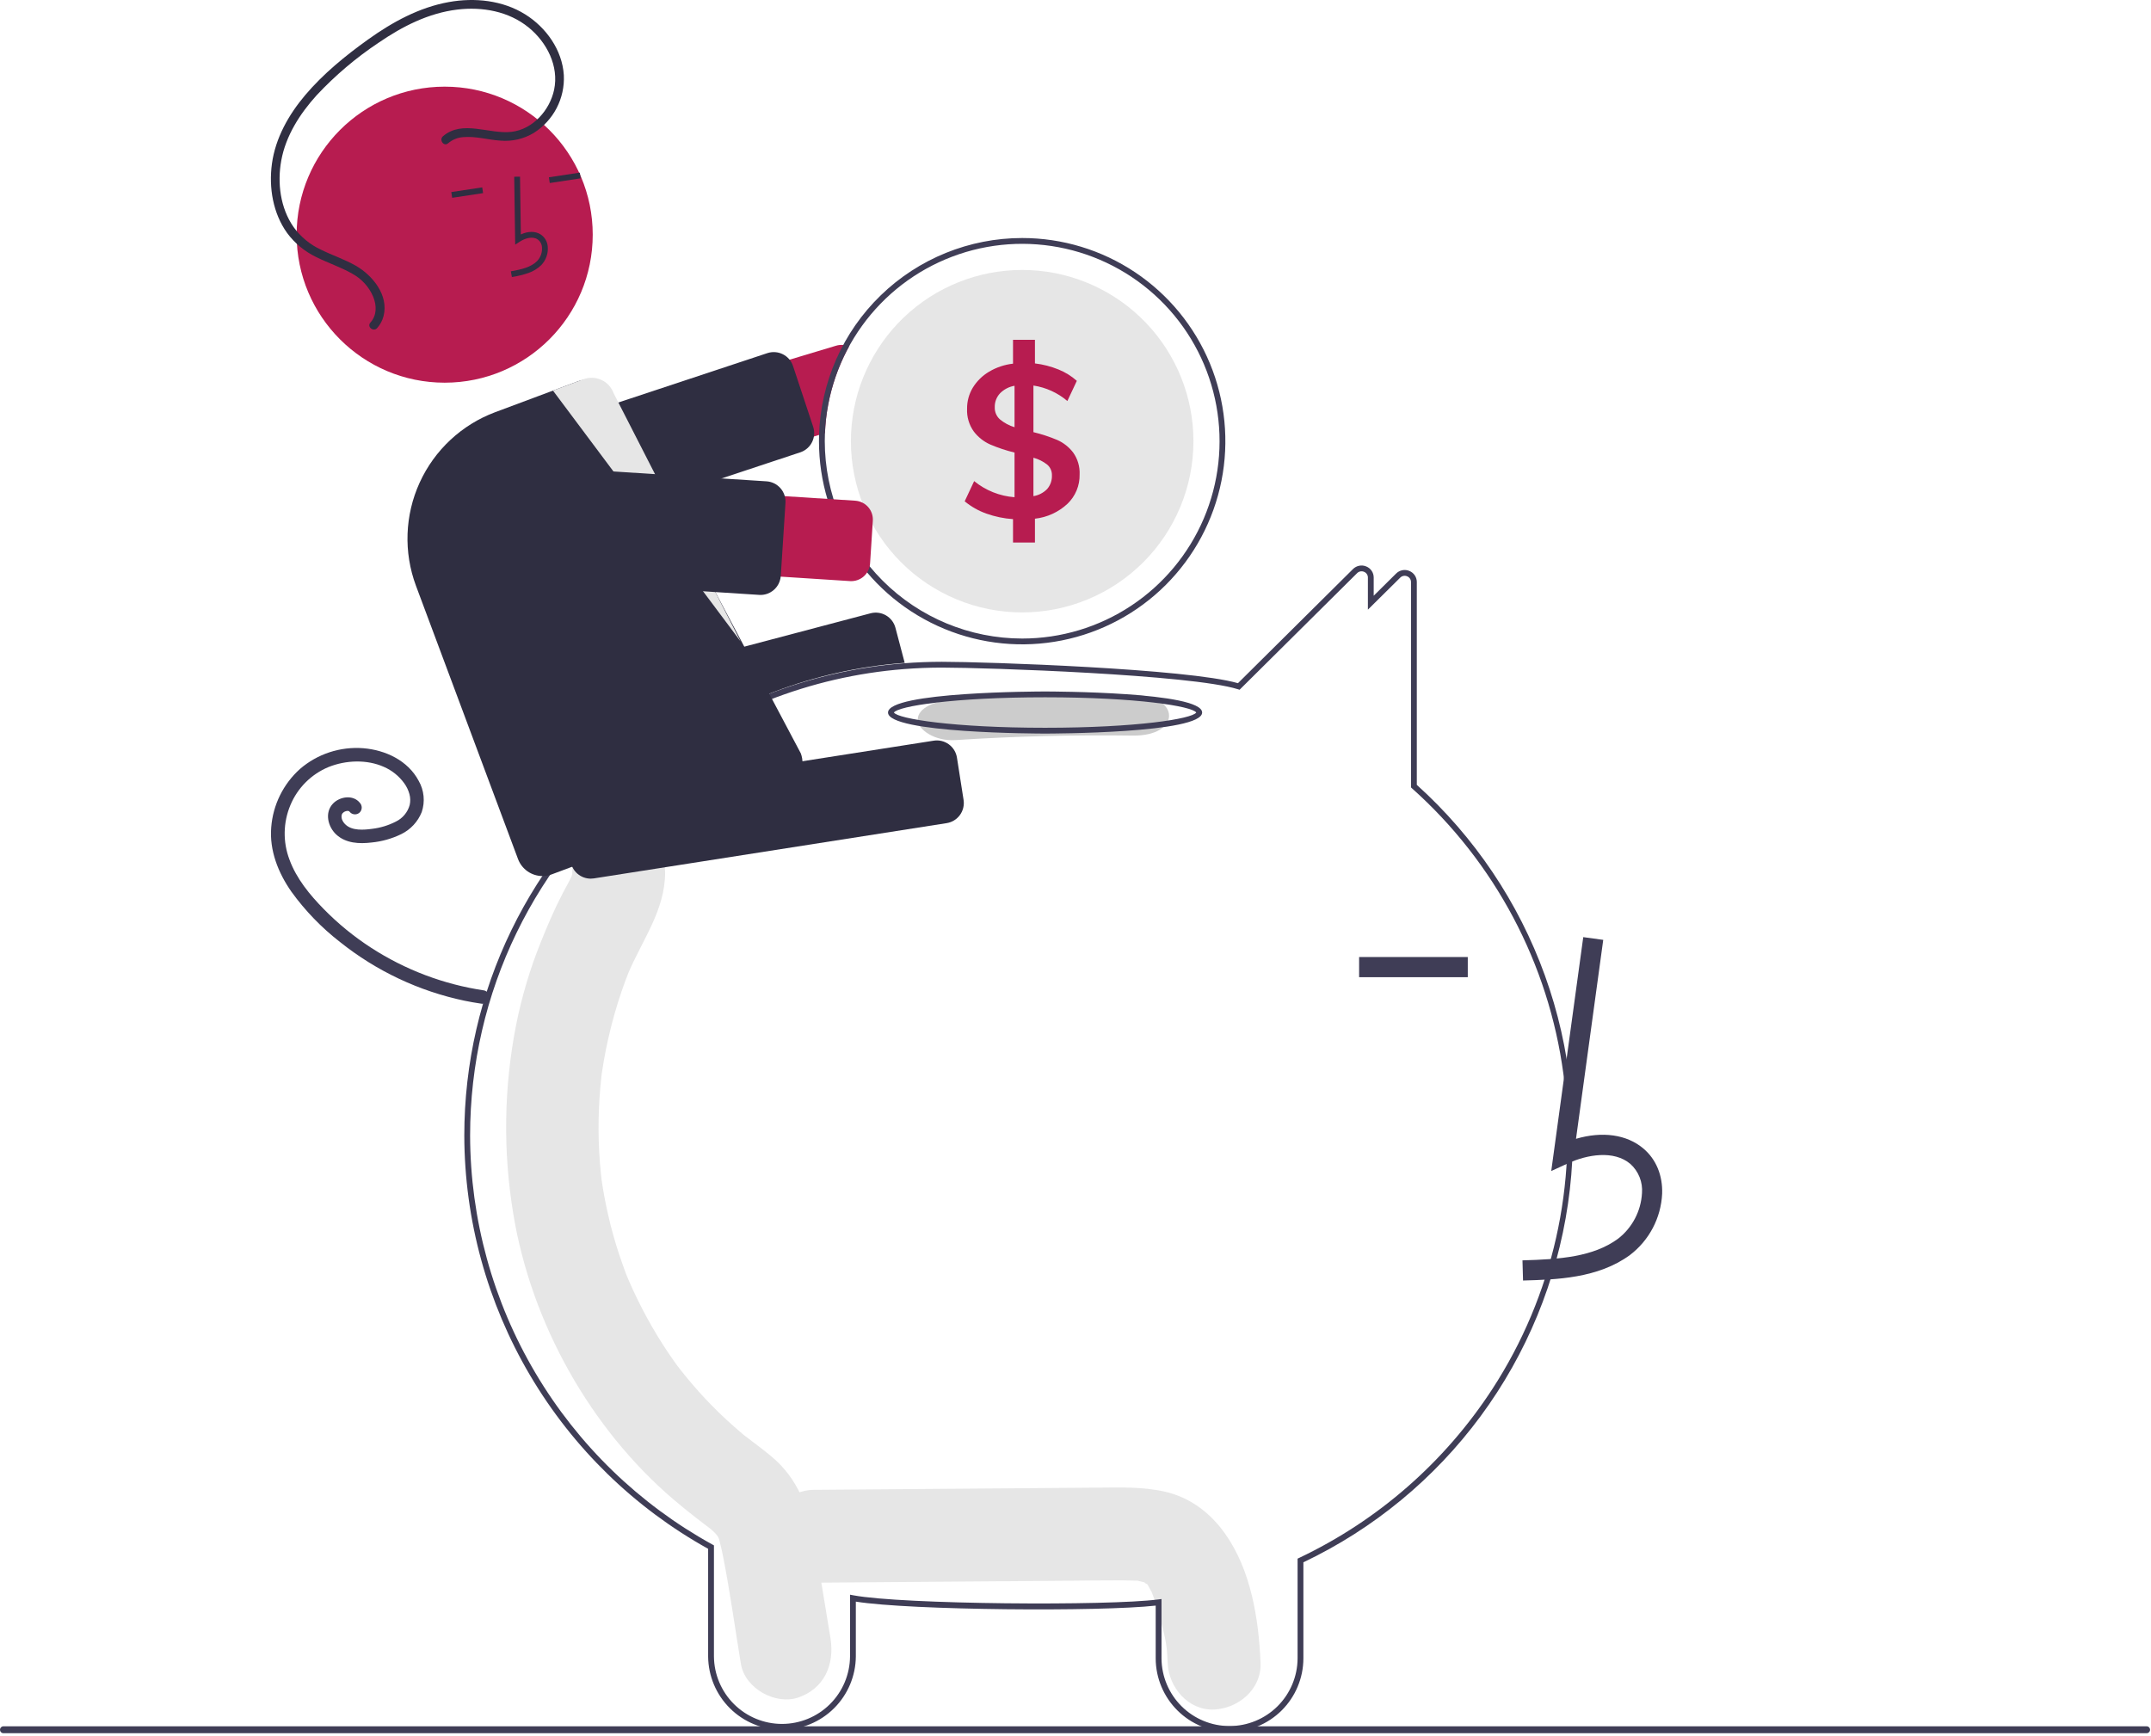 <svg width="741" height="598" viewBox="0 0 741 598" fill="none" xmlns="http://www.w3.org/2000/svg">
<g clip-path="url(#clip0_762_126)">
<path d="M421.949 528.307C416.828 521.135 409.894 515.888 401.178 513.924C393.578 512.211 385.762 512.503 378.036 512.563L280.344 513.316C271.977 513.381 263.955 520.629 264.344 529.316C264.729 537.93 271.375 545.385 280.344 545.316C308.961 545.095 337.578 544.875 366.195 544.654C372.941 544.602 379.692 544.48 386.439 544.503C387.954 544.507 389.463 544.587 390.976 544.605C391.343 544.609 391.608 544.605 391.795 544.598C391.842 544.612 391.881 544.625 391.942 544.642C392.732 544.858 393.542 545.008 394.336 545.214C394.058 545.222 394.851 545.717 395.25 545.885C395.305 545.993 395.421 546.184 395.616 546.48C395.888 546.99 396.693 548.539 396.726 548.49C397.936 551.549 398.934 554.687 399.713 557.883C401.573 564.93 401.981 566.403 402.249 573.015C402.587 581.367 409.366 589.412 418.249 589.015C426.628 588.639 434.612 581.972 434.249 573.015C433.638 557.92 430.988 540.965 421.949 528.307Z" fill="#E6E6E6"/>
<path d="M286.087 564.413C284.252 553.293 282.452 542.166 280.582 531.053C278.684 519.779 274.807 509.455 266.034 502.056C263.689 500.079 261.259 498.233 258.818 496.393C257.959 495.746 257.103 495.098 256.254 494.437C256.204 494.398 256.171 494.373 256.127 494.339C256.034 494.258 255.922 494.163 255.772 494.036C252.115 490.941 248.582 487.709 245.216 484.273C242.228 481.221 239.369 478.04 236.642 474.728C235.96 473.901 235.287 473.066 234.623 472.224C234.509 472.079 233.894 471.284 233.488 470.765C233.111 470.246 232.422 469.308 232.307 469.145C231.531 468.047 230.769 466.94 230.02 465.823C224.924 458.187 220.512 450.118 216.834 441.707C216.469 440.873 216.113 440.034 215.765 439.19C215.672 438.932 215.551 438.602 215.391 438.161C214.65 436.123 213.91 434.087 213.232 432.025C211.792 427.644 210.555 423.198 209.519 418.688C209.006 416.461 208.545 414.223 208.135 411.974C207.924 410.817 207.726 409.657 207.542 408.496C207.512 408.303 207.332 407.05 207.226 406.341C207.148 405.63 207.002 404.37 206.983 404.175C206.866 403.004 206.762 401.832 206.671 400.659C206.466 398.019 206.328 395.374 206.256 392.725C206.133 388.018 206.217 383.311 206.509 378.604C206.675 375.959 206.911 373.321 207.202 370.688C207.22 370.527 207.233 370.398 207.246 370.282C207.264 370.164 207.284 370.031 207.309 369.865C207.524 368.41 207.751 366.957 208.004 365.508C208.964 360.009 210.212 354.563 211.743 349.195C212.468 346.656 213.256 344.137 214.106 341.639C214.485 340.531 214.876 339.426 215.279 338.326C215.253 338.397 216.461 335.31 216.477 335.206C221.272 323.877 229.115 313.549 229.126 300.68C229.133 291.966 221.761 283.62 213.126 284.022C208.82 284.184 204.745 286.012 201.761 289.119C198.776 292.226 197.114 296.371 197.126 300.68C197.126 300.875 197.125 301.042 197.124 301.204C197.044 301.476 196.976 301.702 196.916 301.902C195.981 303.934 194.835 305.865 193.809 307.846C190.998 313.27 188.599 318.871 186.32 324.555C182.59 333.81 179.734 343.395 177.791 353.183C173.568 374.629 173.24 396.661 176.823 418.223C183.027 456.036 203.485 492.232 231.926 516.563C234.395 518.674 236.923 520.714 239.475 522.714C240.531 523.541 241.596 524.353 242.667 525.159C243.172 525.541 245.268 527.193 244.346 526.393C246.329 528.084 247.163 528.936 247.672 530.182C247.746 530.47 247.847 530.86 247.983 531.393C248.342 532.798 248.683 534.2 248.966 535.625C251.441 548.077 253.162 560.737 255.23 573.269C256.651 581.88 267.252 587.484 274.912 584.903C283.828 581.899 287.61 573.639 286.087 564.413Z" fill="#E6E6E6"/>
<path d="M423.567 596.708C416.848 596.725 410.396 594.077 405.626 589.343C400.857 584.609 398.16 578.177 398.127 571.458V553.206C379.019 555.345 313.584 554.85 294.828 551.836V570.728C294.777 577.442 292.075 583.864 287.309 588.594C282.544 593.324 276.102 595.978 269.387 595.978C262.673 595.978 256.231 593.324 251.466 588.594C246.7 583.864 243.998 577.442 243.947 570.728V533.636C218.543 519.523 197.365 498.887 182.599 473.856C167.832 448.826 160.013 420.309 159.947 391.248C159.947 341.418 182.53 294.933 221.906 263.714C247.508 243.347 278.614 231.098 311.228 228.541C315.655 228.194 320.109 228.018 324.467 228.018C339.82 228.018 409.086 230.389 426.465 235.389L466.093 196.068C466.676 195.482 467.419 195.083 468.23 194.921C469.04 194.76 469.88 194.843 470.643 195.161C471.411 195.467 472.07 195.998 472.531 196.684C472.992 197.371 473.235 198.181 473.227 199.008V205.26L480.944 197.617C481.525 197.031 482.268 196.631 483.078 196.469C483.888 196.308 484.728 196.391 485.49 196.709C486.259 197.015 486.918 197.546 487.38 198.233C487.842 198.919 488.085 199.73 488.078 200.557V270.422C507.962 288.349 523.118 310.903 532.201 336.088C541.285 361.272 544.015 388.308 540.151 414.8C536.287 441.292 525.948 466.422 510.049 487.962C494.151 509.503 473.184 526.789 449.007 538.288V571.458C448.974 578.177 446.277 584.609 441.508 589.343C436.739 594.077 430.287 596.725 423.567 596.708ZM400.127 550.938V571.458C400.178 577.641 402.67 583.554 407.06 587.909C411.45 592.264 417.384 594.707 423.567 594.707C429.751 594.707 435.684 592.264 440.075 587.909C444.465 583.554 446.957 577.641 447.007 571.458V537.025L447.578 536.754C474.706 523.881 497.735 503.742 514.109 478.572C534.974 446.454 543.651 407.927 538.57 369.965C533.489 332.003 514.986 297.114 486.41 271.612L486.077 271.314V200.557C486.085 200.127 485.96 199.706 485.72 199.349C485.48 198.992 485.137 198.717 484.736 198.562C484.337 198.391 483.897 198.345 483.472 198.43C483.047 198.514 482.657 198.725 482.354 199.035L471.227 210.055V199.008C471.235 198.578 471.11 198.156 470.87 197.799C470.63 197.442 470.286 197.168 469.886 197.012C469.486 196.842 469.045 196.796 468.619 196.881C468.194 196.966 467.804 197.178 467.5 197.488L427.024 237.652L426.449 237.472C410.293 232.415 339.936 230.018 324.467 230.018C320.161 230.018 315.76 230.192 311.386 230.535C279.167 233.061 248.439 245.161 223.149 265.281C184.254 296.119 161.947 342.032 161.947 391.248C162.014 420.052 169.791 448.313 184.472 473.094C199.153 497.876 220.202 518.275 245.431 532.173L245.947 532.458V570.728C245.999 576.911 248.491 582.823 252.881 587.177C257.272 591.53 263.204 593.973 269.387 593.973C275.57 593.973 281.503 591.53 285.893 587.177C290.284 582.823 292.776 576.911 292.828 570.728V549.442L294.012 549.665C310.868 552.836 381.844 553.336 398.997 551.086L400.127 550.938Z" fill="#3F3D56"/>
<path d="M287.998 119.118L177.258 152.398C173.736 153.46 170.779 155.878 169.038 159.119C167.297 162.36 166.914 166.16 167.973 169.683C169.032 173.207 171.446 176.166 174.685 177.91C177.924 179.655 181.724 180.042 185.248 178.988L282.158 149.858L284.188 149.248C284.599 138.786 287.437 128.564 292.478 119.388C291.845 119.103 291.169 118.927 290.478 118.868C289.643 118.787 288.8 118.872 287.998 119.118Z" fill="#B71C50"/>
<path d="M183.333 186.083C181.863 186.079 180.431 185.614 179.24 184.752C178.049 183.891 177.159 182.677 176.695 181.282L169.77 160.386C169.481 159.513 169.367 158.592 169.434 157.675C169.5 156.758 169.747 155.864 170.16 155.042C170.572 154.221 171.143 153.488 171.838 152.887C172.534 152.286 173.341 151.828 174.214 151.539L264.345 121.669C265.218 121.38 266.138 121.265 267.055 121.332C267.972 121.399 268.867 121.645 269.688 122.058C270.51 122.47 271.242 123.04 271.843 123.736C272.444 124.431 272.902 125.238 273.192 126.111L280.116 147.007C280.693 148.726 280.577 150.601 279.794 152.236C279.012 153.871 277.623 155.137 275.923 155.766C275.84 155.797 275.756 155.827 275.671 155.855L185.542 185.724C184.83 185.961 184.084 186.082 183.333 186.083Z" fill="#2F2E41"/>
<path d="M352.128 82.008C333.937 82.015 316.462 89.1 303.403 101.764C290.344 114.427 282.724 131.676 282.158 149.858C282.138 150.568 282.128 151.288 282.128 152.008C282.128 165.853 286.233 179.386 293.925 190.898C301.617 202.409 312.549 211.381 325.34 216.679C338.131 221.978 352.206 223.364 365.784 220.663C379.363 217.962 391.836 211.295 401.625 201.505C411.415 191.716 418.082 179.243 420.783 165.664C423.484 152.085 422.098 138.011 416.799 125.22C411.501 112.429 402.529 101.497 391.018 93.805C379.506 86.113 365.973 82.008 352.128 82.008ZM352.128 220.008C334.099 219.989 316.814 212.819 304.065 200.07C291.317 187.322 284.147 170.037 284.128 152.008C284.128 151.078 284.148 150.158 284.188 149.248C284.729 135.928 289.174 123.06 296.97 112.246C304.766 101.432 315.569 93.148 328.035 88.424C340.501 83.7 354.081 82.745 367.085 85.677C380.09 88.609 391.946 95.299 401.179 104.915C410.412 114.532 416.615 126.65 419.016 139.763C421.417 152.876 419.91 166.406 414.684 178.67C409.457 190.933 400.741 201.39 389.618 208.74C378.496 216.09 365.459 220.008 352.128 220.008Z" fill="#3F3D56"/>
<path d="M411.128 152.008C411.128 167.655 404.912 182.662 393.847 193.727C382.783 204.792 367.776 211.008 352.128 211.008C336.48 211.008 321.473 204.792 310.409 193.727C299.344 182.662 293.128 167.655 293.128 152.008C293.128 150.138 293.218 148.298 293.388 146.478C294.809 131.376 301.993 117.402 313.447 107.457C324.9 97.513 339.744 92.361 354.896 93.073C370.048 93.784 384.343 100.304 394.815 111.279C405.286 122.253 411.128 136.839 411.128 152.008Z" fill="#E6E6E6"/>
<path d="M369.698 155.928C368.268 154.047 366.386 152.558 364.228 151.598C361.566 150.476 358.817 149.573 356.008 148.898V132.838C360.325 133.489 364.375 135.335 367.698 138.168L370.958 131.218C369.083 129.547 366.93 128.217 364.598 127.288C362.012 126.241 359.298 125.544 356.528 125.218V117.078H348.978V125.298C346.063 125.625 343.25 126.569 340.728 128.068C338.45 129.416 336.531 131.296 335.138 133.548C333.808 135.745 333.118 138.27 333.148 140.838C333.018 143.621 333.824 146.367 335.438 148.638C336.923 150.604 338.885 152.159 341.138 153.158C343.842 154.313 346.639 155.239 349.498 155.928V171.318C344.403 170.933 339.548 168.996 335.588 165.768L332.328 172.728C334.542 174.558 337.061 175.987 339.768 176.948C342.735 178.009 345.834 178.655 348.978 178.868V186.938H356.528V178.718C360.721 178.259 364.654 176.456 367.738 173.578C369.096 172.275 370.169 170.705 370.888 168.966C371.608 167.228 371.958 165.359 371.918 163.478C372.043 160.783 371.262 158.125 369.698 155.928ZM349.498 147.198C347.659 146.64 345.949 145.722 344.468 144.498C343.881 143.975 343.417 143.33 343.109 142.607C342.802 141.884 342.658 141.103 342.688 140.318C342.633 138.537 343.288 136.807 344.508 135.508C345.86 134.145 347.605 133.239 349.498 132.918V147.198ZM360.748 168.478C359.472 169.786 357.811 170.652 356.008 170.948V157.708C357.731 158.17 359.344 158.976 360.748 160.078C361.28 160.532 361.703 161.101 361.985 161.742C362.268 162.382 362.402 163.078 362.378 163.778C362.447 165.494 361.865 167.173 360.748 168.478Z" fill="#B71C50"/>
<path d="M186.546 270.772C185 270.769 183.498 270.257 182.274 269.314C181.049 268.371 180.169 267.05 179.771 265.556L176.001 251.286C175.529 249.492 175.788 247.585 176.721 245.982C177.653 244.379 179.184 243.211 180.976 242.735L299.917 211.305C301.712 210.837 303.619 211.098 305.221 212.032C306.824 212.967 307.991 214.498 308.468 216.29L311.662 228.38L311.063 228.427C280.559 230.798 251.372 241.858 226.956 260.298L226.782 260.382L188.322 270.541C187.743 270.694 187.146 270.772 186.546 270.772Z" fill="#2F2E41"/>
<path d="M166.847 341.258C152.895 339.197 139.551 334.152 127.725 326.466C121.866 322.661 116.443 318.225 111.551 313.238C106.723 308.313 102.105 302.717 99.713 296.159C97.413 290.091 97.531 283.372 100.045 277.389C102.524 271.443 107.26 266.723 113.213 264.264C119.203 261.875 126.44 261.62 132.269 264.236C135.047 265.453 137.45 267.388 139.233 269.841C140.062 270.973 140.676 272.246 141.044 273.6C141.385 274.826 141.416 276.118 141.134 277.359C140.792 278.598 140.189 279.749 139.366 280.736C138.543 281.724 137.518 282.523 136.36 283.082C133.812 284.389 131.052 285.231 128.208 285.568C125.348 285.958 121.239 286.313 118.94 284.017C118.467 283.563 118.094 283.014 117.847 282.406C117.674 281.941 117.615 281.441 117.675 280.948C117.641 281.165 117.814 280.476 117.804 280.503C117.767 280.605 117.61 280.854 117.834 280.472C117.904 280.346 117.982 280.225 118.067 280.109C117.991 280.207 117.824 280.371 118.122 280.09C118.368 279.82 118.685 279.625 119.036 279.525C119.175 279.485 119.315 279.453 119.454 279.415C119.807 279.319 119.102 279.42 119.463 279.409C119.603 279.404 119.743 279.408 119.882 279.401C120.236 279.385 119.533 279.305 119.872 279.39C120.004 279.423 120.135 279.456 120.264 279.497C120.546 279.585 120.065 279.29 120.256 279.511C120.48 279.77 120.02 279.259 120.275 279.51C120.402 279.634 120.521 279.766 120.633 279.904C121.074 280.34 121.67 280.584 122.29 280.584C122.911 280.584 123.506 280.34 123.948 279.904C124.374 279.458 124.612 278.864 124.612 278.247C124.612 277.629 124.374 277.036 123.948 276.589C121.636 273.724 117.071 274.432 114.732 276.853C111.75 279.942 112.931 284.837 115.832 287.531C119.116 290.582 123.766 290.794 127.99 290.283C131.56 289.941 135.039 288.958 138.26 287.381C141.46 285.808 143.963 283.104 145.284 279.792C145.88 278.025 146.094 276.151 145.912 274.295C145.73 272.438 145.156 270.641 144.227 269.024C140.498 262.012 132.776 258.418 125.143 257.795C121.213 257.487 117.261 257.962 113.516 259.191C109.771 260.421 106.307 262.381 103.324 264.958C97.575 270.134 94.035 277.321 93.436 285.033C92.769 293.029 95.872 300.794 100.395 307.247C105.13 313.804 110.781 319.648 117.174 324.601C129.674 334.58 144.336 341.494 159.986 344.791C161.848 345.176 163.72 345.505 165.601 345.779C166.2 345.924 166.831 345.835 167.367 345.531C167.903 345.227 168.302 344.73 168.485 344.142C168.645 343.542 168.564 342.904 168.257 342.364C167.951 341.825 167.444 341.427 166.847 341.258Z" fill="#3F3D56"/>
<path d="M390.233 239.382C369.791 239.094 349.413 239.612 329.1 240.938C322.157 241.392 316.149 243.846 316.149 247.97C316.149 251.419 322.109 255.459 329.1 255.002C349.403 253.677 369.781 253.158 390.233 253.446C406.907 253.681 406.897 239.617 390.233 239.382Z" fill="#CCCCCC"/>
<path d="M360.02 252.75C357.811 252.75 305.914 252.667 305.914 245.499C305.914 238.331 357.811 238.248 360.02 238.248C362.229 238.248 414.125 238.331 414.125 245.499C414.125 252.667 362.229 252.75 360.02 252.75ZM307.943 245.499C309.364 247.672 328.44 250.75 360.02 250.75C391.6 250.75 410.676 247.672 412.096 245.499C410.676 243.326 391.6 240.248 360.02 240.248C328.44 240.248 309.364 243.326 307.943 245.499Z" fill="#3F3D56"/>
<path d="M524.673 441.2C536.161 440.881 550.459 440.482 561.474 432.436C564.754 429.941 567.449 426.76 569.37 423.115C571.291 419.469 572.391 415.448 572.594 411.332C572.819 404.978 570.523 399.431 566.13 395.718C560.377 390.857 551.976 389.717 542.922 392.377L552.302 323.829L545.417 322.886L534.389 403.473L540.139 400.834C546.806 397.776 555.957 396.22 561.643 401.026C563.04 402.282 564.127 403.844 564.822 405.589C565.517 407.334 565.8 409.216 565.649 411.088C565.48 414.151 564.654 417.142 563.226 419.857C561.798 422.572 559.802 424.948 557.374 426.823C548.802 433.084 537.405 433.892 524.479 434.253L524.673 441.2Z" fill="#3F3D56"/>
<path d="M505.635 329.741H468.203V336.691H505.635V329.741Z" fill="#3F3D56"/>
<path d="M203.485 302.738C201.819 302.732 200.209 302.134 198.944 301.05C197.679 299.965 196.841 298.466 196.581 296.82L194.296 282.239C194.011 280.405 194.465 278.532 195.558 277.033C196.651 275.533 198.295 274.528 200.128 274.239L321.66 255.197C323.494 254.911 325.366 255.365 326.865 256.458C328.365 257.552 329.37 259.195 329.659 261.029L331.944 275.611C332.229 277.444 331.775 279.317 330.682 280.816C329.589 282.316 327.945 283.321 326.112 283.61L204.58 302.652C204.218 302.709 203.852 302.737 203.485 302.738Z" fill="#2F2E41"/>
<path d="M153.189 131.854C181.356 131.854 204.189 109.021 204.189 80.855C204.189 52.688 181.356 29.855 153.189 29.855C125.023 29.855 102.189 52.688 102.189 80.855C102.189 109.021 125.023 131.854 153.189 131.854Z" fill="#B71C50"/>
<path d="M182.064 94.05C183.694 93.48 185.183 92.568 186.431 91.374C187.257 90.523 187.886 89.502 188.276 88.382C188.665 87.263 188.805 86.071 188.686 84.891C188.617 84.051 188.354 83.237 187.918 82.515C187.482 81.793 186.885 81.181 186.174 80.727C184.328 79.592 181.889 79.635 179.427 80.776L179.143 60.869L177.143 60.897L177.477 84.301L178.999 83.302C180.765 82.147 183.301 81.308 185.126 82.431C185.577 82.728 185.954 83.125 186.227 83.592C186.5 84.058 186.661 84.581 186.699 85.12C186.783 85.999 186.677 86.886 186.388 87.72C186.098 88.554 185.633 89.316 185.023 89.954C182.855 92.105 179.646 92.826 175.983 93.485L176.338 95.453C178.285 95.158 180.201 94.688 182.064 94.05Z" fill="#2F2E41"/>
<path d="M199.737 59.472L189.087 61.084L189.386 63.062L200.037 61.449L199.737 59.472Z" fill="#2F2E41"/>
<path d="M166.12 64.561L155.47 66.174L155.769 68.151L166.419 66.539L166.12 64.561Z" fill="#2F2E41"/>
<path d="M186.892 301.846C185.058 301.842 183.269 301.28 181.762 300.234C180.255 299.188 179.103 297.708 178.458 295.991L143.295 201.822C138.997 190.273 139.456 177.49 144.571 166.279C149.686 155.068 159.039 146.343 170.579 142.02L199.171 131.343C200.276 130.928 201.453 130.735 202.634 130.776C203.814 130.817 204.975 131.091 206.049 131.582C207.12 132.061 208.086 132.748 208.888 133.604C209.691 134.461 210.315 135.468 210.724 136.568L275.861 259.552C276.283 260.661 276.483 261.843 276.447 263.029C276.412 264.215 276.142 265.383 275.653 266.465C275.165 267.546 274.467 268.521 273.601 269.332C272.734 270.143 271.716 270.774 270.604 271.19L190.038 301.274C189.032 301.651 187.967 301.845 186.892 301.846Z" fill="#2F2E41"/>
<path d="M190.496 134.582L255.125 221.008L211.393 135.489C211.032 134.492 210.478 133.575 209.762 132.791C209.047 132.008 208.184 131.373 207.223 130.923C206.262 130.473 205.222 130.216 204.161 130.168C203.101 130.12 202.042 130.282 201.044 130.643L190.496 134.582Z" fill="#E6E6E6"/>
<path d="M292.828 200.218L177.433 192.784C175.614 192.667 173.836 192.193 172.2 191.389C170.564 190.584 169.103 189.466 167.9 188.097C166.697 186.728 165.775 185.135 165.187 183.41C164.599 181.685 164.357 179.86 164.474 178.042C164.591 176.223 165.065 174.445 165.87 172.809C166.674 171.173 167.793 169.712 169.162 168.509C170.531 167.306 172.123 166.384 173.849 165.796C175.574 165.208 177.398 164.966 179.217 165.083L294.612 172.515C295.464 172.57 296.297 172.792 297.063 173.169C297.829 173.546 298.513 174.069 299.077 174.711C299.64 175.352 300.072 176.097 300.347 176.905C300.622 177.713 300.736 178.568 300.681 179.42L299.732 194.149C299.622 195.869 298.832 197.475 297.537 198.613C296.242 199.751 294.548 200.328 292.828 200.218Z" fill="#B71C50"/>
<path d="M261.992 204.983C261.84 204.983 261.687 204.978 261.534 204.968L166.778 198.865C165.86 198.806 164.964 198.567 164.139 198.161C163.314 197.755 162.577 197.191 161.97 196.501C161.363 195.81 160.898 195.007 160.602 194.137C160.305 193.267 160.183 192.347 160.242 191.43L161.862 166.271C161.921 165.354 162.161 164.457 162.566 163.632C162.972 162.807 163.536 162.071 164.227 161.464C164.917 160.857 165.721 160.392 166.591 160.095C167.461 159.799 168.381 159.677 169.298 159.736L264.054 165.839C265.906 165.961 267.634 166.811 268.859 168.205C270.085 169.599 270.707 171.422 270.59 173.274L268.97 198.433C268.88 199.781 268.404 201.075 267.598 202.159C266.791 203.243 265.689 204.071 264.423 204.544C263.646 204.835 262.822 204.983 261.992 204.983Z" fill="#2F2E41"/>
<path d="M152.605 46.941C159.314 41.17 168.527 46.332 176.222 45.428C183.583 44.564 189.395 37.961 190.88 30.946C192.612 22.762 188.365 14.563 182.104 9.46C175.246 3.872 166.151 2.267 157.533 3.301C147.655 4.486 138.622 9.091 130.516 14.66C122.692 19.869 115.497 25.966 109.074 32.829C103.323 39.181 98.451 46.752 96.895 55.299C95.481 63.066 96.56 71.674 101.152 78.254C103.587 81.627 106.85 84.315 110.626 86.059C114.564 87.993 118.764 89.375 122.579 91.561C128.346 94.866 133.952 101.72 132.145 108.852C131.758 110.41 130.994 111.849 129.919 113.042C128.629 114.475 126.301 112.581 127.595 111.145C129.868 108.622 129.778 105.257 128.567 102.245C127.126 98.85 124.576 96.046 121.333 94.29C117.34 92.007 112.932 90.598 108.839 88.519C104.922 86.619 101.522 83.801 98.928 80.305C94.03 73.498 92.564 64.639 93.675 56.444C94.877 47.575 99.434 39.517 105.146 32.763C111.362 25.414 118.998 19.193 126.798 13.604C135.169 7.607 144.416 2.537 154.649 0.704C163.519 -0.886 173.133 0.093 180.89 4.927C188.13 9.439 193.682 17.2 194.234 25.873C194.433 29.819 193.576 33.747 191.752 37.252C189.928 40.757 187.203 43.713 183.858 45.815C180.425 47.87 176.434 48.794 172.448 48.459C168.186 48.186 163.921 46.881 159.632 47.243C157.691 47.361 155.842 48.108 154.364 49.372C152.898 50.632 151.151 48.191 152.605 46.941Z" fill="#2F2E41"/>
<path d="M739.485 597.175H1.191C0.876 597.174 0.574 597.049 0.351 596.825C0.129 596.602 0.004 596.3 0.004 595.985C0.004 595.669 0.129 595.367 0.351 595.144C0.574 594.921 0.876 594.795 1.191 594.794H739.485C739.801 594.794 740.104 594.919 740.327 595.143C740.55 595.366 740.676 595.669 740.676 595.985C740.676 596.3 740.55 596.603 740.327 596.827C740.104 597.05 739.801 597.175 739.485 597.175Z" fill="#3F3D56"/>
</g>
<defs>
<clipPath id="clip0_762_126">
<rect width="740.675" height="597.175" fill="white"/>
</clipPath>
</defs>
</svg>
